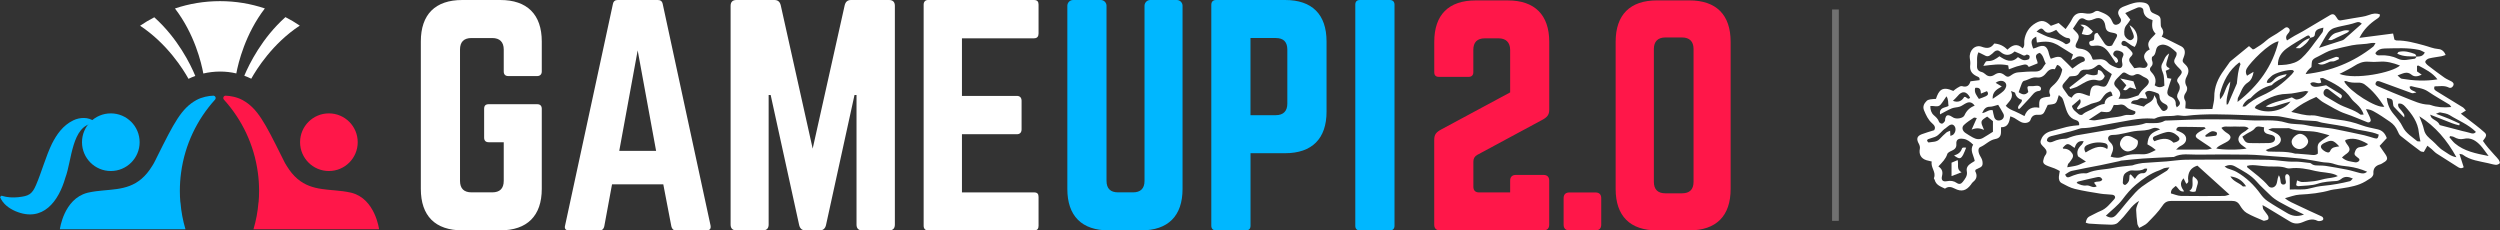 <svg xmlns="http://www.w3.org/2000/svg" id="Layer_2" data-name="Layer 2" viewBox="0 0 654.01 60.27"><rect x="0" y="0" width="654.01" height="60.27" fill="#333333" stroke="none"/><defs><style>      .cls-1 {        fill: #ff1749;      }      .cls-2 {        opacity: .3;      }      .cls-2, .cls-3 {        fill: #fff;      }      .cls-4 {        fill: #00b7ff;      }      .cls-5 {        fill: #00b7ff;      }    </style></defs><g id="Layer_1-2" data-name="Layer 1"><g><g><g><circle class="cls-5" cx="28.99" cy="37.2" r="7.54"></circle><circle class="cls-1" cx="86.04" cy="37.2" r="7.54"></circle><g><path class="cls-3" d="M69.29,2.2c-5.13,6.69-6.95,14.22-7.47,17.01-1.37-.33-2.8-.49-4.26-.49s-2.97.18-4.37.51c-.51-2.77-2.28-10.3-7.42-17.01,3.7-1.25,7.66-1.92,11.79-1.92s8.05.67,11.73,1.91Z"></path><path class="cls-3" d="M51.1,19.86c-.61.22-1.21.48-1.79.76-1.33-2.4-5.5-9.15-12.66-13.89,1.19-.81,2.43-1.55,3.71-2.21,6.13,5.49,9.45,12.25,10.73,15.34Z"></path><path class="cls-3" d="M78.42,6.7c-7.17,4.73-11.33,11.46-12.69,13.89-.6-.28-1.19-.55-1.82-.78,1.31-3.12,4.65-9.87,10.76-15.33,1.3.66,2.55,1.4,3.74,2.21Z"></path></g><path class="cls-5" d="M47.21,52.94c.19,2.43.64,4.78,1.31,7.04H15.66s1-7.91,7.16-9.53c.09-.03.18-.06.28-.07,1.36-.3,2.71-.45,4.05-.57h.01c4.66-.42,9.14-.6,12.67-6.42.3-.46.57-.95.83-1.49.18-.34.34-.69.51-1.03,4.36-8.74,6.28-12.53,10.2-14.69,1.47-.81,3.24-1.11,4.41-1.15.55-.02.84.63.47,1.04-4.69,5.18-7.88,11.74-8.87,19.03-.22,1.58-.33,3.2-.33,4.84,0,1.01.04,2.01.13,2.99Z"></path><path class="cls-1" d="M67.62,52.94c-.19,2.43-.64,4.78-1.31,7.04h32.86s-1-7.91-7.16-9.53c-.09-.03-.18-.06-.28-.07-1.36-.3-2.71-.45-4.05-.57h-.01c-4.66-.42-9.14-.6-12.67-6.42-.3-.46-.57-.95-.83-1.49-.18-.34-.34-.69-.51-1.03-4.36-8.74-6.28-12.53-10.2-14.69-1.47-.81-3.24-1.11-4.41-1.15-.55-.02-.84.63-.47,1.04,4.69,5.18,7.88,11.74,8.87,19.03.22,1.58.33,3.2.33,4.84,0,1.01-.04,2.01-.13,2.99Z"></path><path class="cls-4" d="M24.49,32.27c-5.73.46-5.72,9.87-7.38,14.18-1.76,6.17-5.85,11.83-13.06,8.8-1.73-.75-3.33-1.95-4.04-3.71l.39-.34c1.54.49,3,.52,4.35.39,2.69-.3,3.62-.67,4.7-3.25,1.43-3.32,2.49-7.29,4.11-10.68,1.26-2.5,2.89-4.85,5.6-6.17,1.71-.84,4.01-.93,5.54.29,0,0-.2.48-.2.48h0Z"></path></g><g><g><path class="cls-3" d="M110.09,10.85c0-7.08,3.77-10.85,10.85-10.85h9.94c7.01,0,10.85,3.77,10.85,10.85v7.84c0,.75-.45,1.21-1.21,1.21h-7.53c-.83,0-1.21-.45-1.21-1.21v-5.73c0-1.96-1.05-3.01-3.01-3.01h-5.42c-2.03,0-3.01,1.05-3.01,3.01v34.35c0,2.03,1.05,3.01,3.01,3.01h5.42c1.96,0,3.01-.98,3.01-3.01v-10.1h-3.92c-.83,0-1.21-.45-1.21-1.21v-7.53c0-.83.38-1.21,1.21-1.21h12.66c.75,0,1.21.38,1.21,1.21v20.94c0,7.08-3.84,10.85-10.85,10.85h-9.94c-7.08,0-10.85-3.77-10.85-10.85V10.85Z"></path><path class="cls-3" d="M176.84,60.27c-.68,0-1.05-.38-1.21-1.05l-2.11-11h-13.41l-2.03,11c-.15.68-.53,1.05-1.21,1.05h-8.06c-.83,0-1.21-.45-.98-1.28L160.34,1.05c.15-.75.6-1.05,1.28-1.05h10.47c.68,0,1.13.3,1.28,1.05l12.51,57.93c.15.83-.15,1.28-1.05,1.28h-7.99ZM166.82,13.18l-4.82,26.29h9.64l-4.82-26.29Z"></path><path class="cls-3" d="M232.59,0c.98,0,1.51.53,1.51,1.51v57.26c0,.98-.53,1.51-1.51,1.51h-7.01c-.98,0-1.51-.53-1.51-1.51V24.86h-.53l-7.46,34.05c-.23.9-.75,1.36-1.66,1.36h-3.69c-.9,0-1.43-.45-1.66-1.36l-7.46-34.05h-.53v33.9c0,.98-.53,1.51-1.51,1.51h-6.93c-.98,0-1.51-.53-1.51-1.51V1.51c0-.98.53-1.51,1.51-1.51h9.94c.9,0,1.43.45,1.66,1.36l8.36,37.52L220.98,1.36c.23-.9.75-1.36,1.66-1.36h9.94Z"></path><path class="cls-3" d="M271.69,8.74c0,.75-.3,1.28-1.21,1.28h-18.83v15.07h14.39c.75,0,1.21.45,1.21,1.28v7.46c0,.83-.45,1.28-1.21,1.28h-14.39v15.22h18.83c.9,0,1.21.38,1.21,1.21v7.53c0,.75-.3,1.21-1.21,1.21h-27.72c-.68,0-1.13-.45-1.13-1.21V1.21c0-.75.45-1.21,1.13-1.21h27.72c.9,0,1.21.45,1.21,1.21v7.53Z"></path><path class="cls-4" d="M307.85,0c.83,0,1.51.68,1.51,1.51v47.91c0,7.08-3.77,10.85-10.85,10.85h-8.44c-7.08,0-10.85-3.77-10.85-10.85V1.51c0-.83.68-1.51,1.51-1.51h7.23c.83,0,1.51.68,1.51,1.51v45.8c0,2.03,1.05,3.01,3.01,3.01h3.92c1.96,0,3.01-.98,3.01-3.01V1.51c0-.83.68-1.51,1.51-1.51h6.93Z"></path><path class="cls-4" d="M316.89,1.21c0-.75.45-1.21,1.21-1.21h18.08c7.08,0,10.85,3.77,10.85,10.85v18.38c0,7.01-3.77,10.85-10.85,10.85h-9.04v18.98c0,.75-.38,1.21-1.21,1.21h-7.84c-.75,0-1.21-.45-1.21-1.21V1.21ZM333.76,30.13c2.03,0,3.01-1.13,3.01-3.01v-14.16c0-1.96-.98-3.01-3.01-3.01h-6.63v20.19h6.63Z"></path><path class="cls-4" d="M363.6,0c.75,0,1.21.45,1.21,1.21v57.86c0,.75-.45,1.21-1.21,1.21h-7.84c-.83,0-1.21-.45-1.21-1.21V1.21c0-.75.38-1.21,1.21-1.21h7.84Z"></path></g><g><path class="cls-1" d="M386.49,40.49c-.75.45-1.05.98-1.05,1.81v6.54c0,.98.53,1.5,1.5,1.5h8.12v-3.08c0-.98.53-1.5,1.5-1.5h7.22c.98,0,1.5.53,1.5,1.5v11.51c0,.98-.53,1.5-1.5,1.5h-27.08c-.98,0-1.5-.53-1.5-1.5v-22.19c0-1.43.53-2.03,1.96-2.78l17.9-9.63v-11.13c0-1.96-1.13-3.01-3.01-3.01h-3.61c-2.03,0-3.01,1.05-3.01,3.01v5.87c0,.75-.45,1.2-1.2,1.2h-7.82c-.83,0-1.2-.45-1.2-1.2v-7.97c0-7.07,3.76-10.83,10.83-10.83h8.42c6.99,0,10.83,3.76,10.83,10.83v17.75c0,1.43-.6,2.03-2.03,2.78l-16.77,9.03Z"></path><path class="cls-1" d="M409.05,51.85c0-.98.53-1.5,1.5-1.5h6.84c.98,0,1.5.53,1.5,1.5v6.92c0,.98-.53,1.5-1.5,1.5h-6.84c-.98,0-1.5-.53-1.5-1.5v-6.92Z"></path><path class="cls-1" d="M422.66,10.93c0-7.07,3.76-10.83,10.83-10.83h8.42c7.07,0,10.83,3.76,10.83,10.83v38.51c0,7.07-3.76,10.83-10.83,10.83h-8.42c-7.07,0-10.83-3.76-10.83-10.83V10.93ZM440.03,50.57c1.96,0,3.01-.98,3.01-3.01V12.81c0-1.96-1.05-3.01-3.01-3.01h-4.36c-1.96,0-3.01,1.05-3.01,3.01v34.75c0,2.03,1.05,3.01,3.01,3.01h4.36Z"></path></g></g></g><rect class="cls-2" x="479.28" y="2.48" width="1.76" height="55.3"></rect><g id="Layer_1-2" data-name="Layer 1-2"><g><path class="cls-3" d="M565.46,9.56c1.87.92,3.53,1.7,5.15,2.55.98.52,1.18,1.51.7,2.73-.5,1.26-.47,1.23.52,2.2.82.8.82,1.83.34,2.72-.54,1-.73,1.86-.1,2.9.2.34.08,1.08-.18,1.45-.5.73-.75,1.3-.25,2.19.27.47.05,1.21.05,2.04,2.31.44,4.64.17,7.08.17.18-1.12.5-2.13.49-3.14-.02-2.67,1-4.91,2.53-6.99.4-.55.8-1.12,1.19-1.68.17-.24.31-.5.53-.68,1.59-1.32,3.2-2.62,4.84-3.96.39.34.68.59,1,.87.15-.04.32-.06.46-.15,1.08-.66,2.13-1.34,3.08-2.2.8-.73,1.82-1.2,2.74-1.8.53-.35,1.05-.71,1.57-1.07.46-.32.92-.89,1.51-.35.59.54.18,1.04-.22,1.49-.41.46-.63.96-.2,1.73.7-.43,1.35-.87,2.03-1.25.7-.4,1.44-.75,2.13-1.16,2.39-1.41,4.75-2.85,7.14-4.24.7-.41,1.17-.2,1.63.59.51.88.7.91,1.65.72,1.69-.33,3.4-.56,5.1-.86.56-.1,1.12-.22,1.65-.43,1.19-.45,2-.54,2.95-.19.1.64-.39.92-.8,1.2-1.83,1.23-3.4,2.71-4.54,4.95,2.99-.39,5.81-.75,8.81-1.14.1.44.21.98.34,1.58.17.08.37.24.58.24,2.46-.03,4.79.64,7.12,1.26,1.27.33,2.46.88,3.82.98.77.05,1.51.54,1.88,1.56-.4.12-.75.27-1.11.33-1.08.2-2.18.3-3.24.57-.39.1-.9.49-.97.83-.06.28.39.75.72,1.01,1.41,1.1,2.85,2.16,4.3,3.19.56.39,1.22.64,1.83.98.45.25.73.63.45,1.14-.24.46-.67.7-1.17.45-1.23-.61-2.48-.28-3.69-.3-.33.8.12,1.03.59,1.32,2.27,1.37,4.54,2.76,6.8,4.17.28.17.47.48.8.83-.47.3-.87.54-1.32.83,1.35,1.03,2.62,2,3.88,2.99.77.6,1.52,1.21,2.25,1.86.7.62.63,1.03-.36,2.27.86,1.3,1.93,2.49,3.01,3.67.39.43.81.84,1.14,1.3.17.25.36.78.24.89-.24.24-.68.43-1.02.4-.66-.06-1.32-.27-1.97-.42-2.3-.53-4.7-.75-6.68-2.23-.16-.12-.42-.11-.87-.22.41,1.28.76,2.39,1.12,3.5-.68.47-1.17.18-1.67-.15-1.8-1.15-3.61-2.27-5.4-3.43-.48-.31-.86-.77-1.3-1.15-.33-.29-.68-.54-1.13-.9-.36.62-.63,1.1-.93,1.63-.33-.07-.66-.04-.87-.19-1.75-1.31-3.5-2.62-5.2-4-.38-.3-.59-.84-.8-1.3-.45-1.01-1.05-1.77-2.04-2.44-1.38-.95-2.76-1.89-4.23-2.7-.57-.31-1.12-.52-2-.56.23.47.37.73.5,1.01.26.57.59,1.13.73,1.73.13.53-.38.87-.89.67-1.88-.73-3.73-1.58-5.64-2.21-2.06-.68-3.82-1.89-5.7-2.89-.7-.37-1.28-.96-2-1.51-2.29.96-4.46,2.16-6.54,3.92,1.95.41,3.59,1.01,5.4.9,1-.06,2.03.35,3.05.52,1.3.22,2.61.47,3.93.62,2.07.24,4.06.7,6.01,1.44,1.34.51,2.78.75,4.19,1.07,1.19.27,1.93.98,2.41,2.3-.55.6-1.16,1.26-1.88,2.04.48.7,1,1.44,1.52,2.2.71,1.05.58,1.58-.53,2.18-.25.14-.49.35-.75.42-1.28.34-1.97,1.05-1.86,2.48.03.36-.34.89-.68,1.12-.91.61-1.86,1.21-2.87,1.6-1.93.75-3.99.99-6.03,1.3-.52.08-1.05.1-1.54.24-2.68.8-5.42,1.06-8.2,1.21-1.22.06-2.42.57-3.82.93,1.05.91,2.25,1.32,3.33,1.86,1.97.97,3.98,1.85,5.97,2.77.2.1.45.18.58.35.24.32.22.72-.18.86-.36.13-.88.24-1.18.08-1.43-.75-2.72-.12-3.96.38-1.19.47-2.2.45-3.28-.22-2.1-1.3-4.23-2.57-6.35-3.84-.19-.11-.38-.2-.8-.43.1.52.07.87.22,1.1.37.59.86,1.1,1.21,1.69.15.25.2.79.04.94-.24.24-.7.26-1.07.37-.05.01-.12,0-.17-.03-1.47-.66-3-1.21-4.38-2.03-.75-.44-1.34-1.27-1.8-2.04-.52-.87-1.19-1.11-2.14-1.11-5.22.03-10.44.02-15.66.01-1.03,0-1.74.22-2.41,1.24-1.1,1.66-2.57,3.1-3.98,4.54-.53.54-1.33.82-2.13,1.29-.22-.5-.43-.78-.47-1.09-.15-1.2-.28-2.41-.32-3.61-.01-.49.2-1,.37-1.48.1-.29.3-.54.36-.89-1.04.64-1.86,1.46-2.59,2.41-.91,1.18-1.89,2.32-2.97,3.33-.4.38-1.18.49-1.78.48-1.9-.03-3.81-.17-5.71-.28-.27-.01-.52-.15-.86-.24.13-.8.38-1.37,1.1-1.71.94-.44,1.84-.98,2.8-1.37,1.53-.62,2.46-1.89,3.52-3.03.5-.54.24-1.12-.53-1.21-.97-.13-1.97-.1-2.94-.26-2.27-.37-4.56-.71-6.8-1.26-1.21-.29-2.34-.93-3.45-1.52-.59-.31-.79-.99-.73-1.67.04-.45.14-.9.23-1.49-.46-.24-.89-.5-1.36-.68-.7-.29-1.44-.47-2.11-.79-.89-.42-1.04-.87-.71-1.83.09-.27.18-.57.36-.78.61-.75.4-1.37-.19-2-.51-.54-1.23-1.04-.96-1.9.29-.97.93-1.72,1.88-2.16.21-.1.43-.19.65-.24,1.39-.38,2.78-.77,4.17-1.13.61-.15,1.23-.24,1.86-.33.5-.07,1-.1,1.49-.15.08-.78-.27-1.17-.8-1.31-2-.56-2.45-2.25-2.96-3.91-.19-.61-.34-1.23-.62-1.79-.16-.31-.54-.52-.94-.87-.31.82-.39,1.67-.86,2.09-.44.39-1.3.33-2.04.48-.26.55-.55,1.16-.84,1.77-.27.59-.73.87-1.39.82-1.05-.07-1.88.06-2.28,1.32-.25.8-1.51,1.03-2.44.6-.62-.29-1.17-.73-1.77-1.07-.28-.16-.6-.26-1.07-.45-.28,1.49-.57,2.9-2.44,2.86v1.11c.02,1.13-.37,1.77-1.5,1.97-1.55.28-2.53,1.53-3.91,2.1-.66.27-.6,1.29-.13,2.18.27.5.61,1,.68,1.53.17,1.16-.08,1.46-1.21,1.93-.21.08-.4.2-.55.27-.07.19-.17.33-.13.4.61,1.12.43,2.07-.6,2.85-.22.17-.36.45-.53.68-1.19,1.57-2.44,1.95-4.22,1.03-.95-.5-1.72-.6-2.56.01-1.12-.55-2.33-.91-2.69-2.29-.04-.17-.25-.36-.2-.47.67-1.57-.91-2.76-.57-4.33-.53-.13-.98-.22-1.4-.35-1.43-.45-2-1.54-1.71-3.01.08-.39-.05-.9-.25-1.26-.72-1.26-.54-2.04.76-2.53,1.01-.38,2.07-.68,3.22-1.04.51-.73.04-1.33-.54-1.83-1.04-.91-1.57-2.12-2.09-3.35-.42-1-.01-1.81.69-2.5.22-.22.6-.33.92-.39.5-.09,1.03-.09,1.5-.13.75-2.25,1.6-3.41,4.54-2.08.31-.24.64-.56,1.03-.78s.89-.58,1.23-.48c1.23.38,1.89-.09,2.23-1.26.84-.1,1.61-.2,2.37-.3.15-.78-.4-.86-.79-1.05-1.37-.68-1.82-1.57-1.64-3.01.07-.54-.04-1.12-.11-1.68-.25-1.98,1.35-3.66,3.14-2.99,1.47.54,2.41.36,3.25-.85,1.37.09,2.48.61,3.45,1.61,1.25-1.22,2.55-1.77,3.98-.34.63-.67.35-1.4.43-2.04.26-2.01,1.27-3.59,3-4.59,1.54-.9,2.54-.65,3.96.73.59-.22,1.23-.45,2.02-.75.51.45,1.1.96,1.83,1.6.61-.93,1.26-1.72,1.69-2.62.67-1.41,1.79-1.77,3.16-1.53,1.01.17,1.93.23,2.8-.43.24-.17.71-.23.98-.12,1.38.57,2.88,1.01,3.51,2.61.04.1.11.2.15.31.29.68.8.8,1.42.52.68-.31,1-.97.64-1.56-.44-.72-.9-1.39-.36-2.22.44-.67,1.19-.84,1.9-1.12,1.3-.51,2.59-.97,4.03-.83,1.32.13,1.9.46,2.16,1.77.14.7.5.93,1.08,1.17,1.65.66,1.74.84,1.72,2.55,0,.38,0,.85.21,1.13.61.82.58,1.59,0,2.37l-.02-.06ZM632.17,14.81c.8-.05,1.63.02,2.17-1.08-.53-.24-1-.57-1.51-.68-2.97-.63-5.97-.41-8.97-.37-.96.01-1.9.34-2.46,1.22.31.71.89.59,1.38.57,1.58-.06,3.07.19,4.51.89,1.43.7,2.93.15,4.4,0,.2-.02.36-.4.54-.61l-.05.06h0ZM604.3,9.9l.05.05c-.06-.63-.41-.84-.94-.52-1.77,1.07-3.59,2.06-5.25,3.28-1.39,1.03-2.31,2.46-2.24,4.33.85-.05,1.55-.03,2.23-.14,1.43-.22,2.76-.57,3.91-1.63,1.37-1.26,2.46-2.71,3.54-4.2.64-.88,1.35-1.71,1.96-2.61.19-.27.15-.7.25-1.23-1.17.31-2.15.43-2.23,1.75-.05.76-.73.78-1.29.92h0ZM622.27,35.21c-2.17-.94-4.58-.97-6.84-1.62-2.59-.74-5.32-1-7.97-1.5-.56-.1-1.09-.37-1.65-.42-1.42-.13-2.86-.12-4.28-.29-1.31-.15-2.61-.46-3.91-.69-.68-.12-1.35-.29-2.04-.31-2.78-.11-5.55-.17-8.32-.27-5.14-.17-10.32-.44-15.46.2-.39.05-.8-.04-1.21-.06-.4-.02-.82-.13-1.19-.06-1.86.38-3.85-.15-5.64.8-.18.1-.46.06-.69.03-3.57-.26-6.98.7-10.44,1.25-2.67.43-5.28,1.23-8.02,1.26-.22,0-.45.08-.67.15-.77.23-1.51.51-2.29.7-1.67.43-3.36.82-5.04,1.23-.66.17-1.14.5-1.12,1.23.57.6,1.21.38,1.68.16,1.03-.47,2.07-.68,3.18-.72.39-.01.77-.24,1.15-.36.55-.17,1.1-.4,1.66-.5,2.55-.45,5.09-.88,7.65-1.31.91-.15,1.87-.15,2.73-.45,2.53-.89,5.28-.5,7.79-1.45.15-.06.34-.01.52-.01,1.49-.03,3.02.22,4.42-.59.18-.1.45-.07.68-.08,3.59-.12,7.18-.31,10.77-.32,3.59-.02,7.19.01,10.77.25,3.21.21,6.44-.36,9.65.64,1.64.51,3.47.24,5.26.65,2.49.58,5.12.52,7.68,1.07,2.47.53,4.96.98,7.42,1.56.9.21,1.77.53,2.66.77.79.22.93.08,1.14-.96h0ZM540.27,45.67c.27.82.73.8,1.18.61,1.34-.57,2.69-1.07,4.18-.93.17.01.36-.03.51-.1,2.14-.98,4.51-.84,6.75-1.34,1.61-.36,3.29-.43,4.94-.64.22-.03.43-.17.66-.22.67-.15,1.33-.34,2.01-.4,2.07-.17,4.16-.26,6.23-.42,1.7-.13,3.4-.43,5.11-.45,7.19-.05,14.39-.08,21.58.02,2.3.03,4.57.57,6.9.49,1.14-.04,2.3.17,3.44.29.29.03.64.02.82.18.74.66,1.63.5,2.48.54.46.02.93.03,1.38.1,1.82.3,3.64.59,5.44.96,1.12.22,2.22.58,3.33.86.64.16,1.3.33,2.04-.3-1.65-.73-3.2-1.12-4.79-1.35-1.2-.17-2.46-.21-3.58-.6-.79-.28-1.53-.43-2.34-.46-.4-.01-.81-.06-1.21-.13-1.81-.3-3.61-.68-5.44-.9-2.34-.27-4.71-.42-7.07-.59-2.24-.17-4.48-.4-6.73-.44-4.41-.07-8.82-.06-13.22,0-2.05.03-4.17-.43-6.14.59-.09.05-.23.02-.34.03-2.6.13-5.2.23-7.8.4-1.9.13-3.79.36-5.68.54-.17.01-.33.12-.5.15-1.61.35-3.22.71-4.85,1.04-2.54.51-5.09.95-7.62,1.51-.62.14-1.17.63-1.71.95h.01ZM587.83,43.4c.05.27.04.35.07.38,1.9,1.58,3.94,2.97,5.53,4.89.56.68,1.6.47,2.03-.36.25-.49.27-1.1.41-1.65.07-.28.19-.54.29-.82.36.59.39,1.14.46,1.7.06.45.28.79.79.74.52-.05.66-.4.57-.87-.06-.34-.16-.68-.17-1.02,0-.42.08-.9.63-.81.22.03.52.47.54.73.06,1.05.03,2.1.03,3.27,1.77-.12,3.5.19,5.22-.29,1.22-.33,2.48-.59,3.73-.7,2.3-.22,4.55-.63,6.78-1.19.25-.06.44-.38.77-.7-1.2-.51-2.13-.64-3.07.13-.33.27-.81.49-1.23.52-1.66.11-3.27.17-4.91.72-1.58.53-3.38.46-5.08.63-.14.01-.3-.13-.55-.25.09-.46.18-.91.24-1.26.52.18.92.43,1.32.43.8.02,1.61-.07,2.41-.15.52-.04,1.03-.1,1.53-.21.67-.13,1.33-.32,1.99-.47,1.07-.25,2.23-.21,3.43-.73-.35-.2-.49-.29-.63-.35-1.67-.66-3.5-.56-5.24-.98-2.13-.53-4.39-.98-6.66-.68-.28.03-.6.03-.86-.07-1.51-.57-3.08-.38-4.65-.43-.92-.03-1.84-.14-2.76-.24-.98-.1-1.95-.22-2.98.09h.01ZM547.64,15.62c.27-.02.65-.04,1.03-.08,1.07-.13,1.97-.05,2.79.89.56.64,1.53,1,2.38,1.31.91.33,1.55-.2,1.37-1.12-.13-.66-.2-1.21.14-1.81.29-.52.21-.98-.4-1.29-.82-.41-1.56-.43-1.91.05-.48.65-.07,1.05.47,1.4.19.12.37.31.45.51.15.36.32.78-.43,1.01-.45-.67-.95-1.37-1.41-2.09-.94-1.47-2-2.69-4.01-2.46-.55.06-1.42.31-1.56-.61-.12-.82.92-.5,1.2-.93.33-.61-.3-1.65.94-1.81.57.86,1.17,1.69,1.71,2.56.54.89,1.24,1.12,2.12.74.31-.57.57-1.08.86-1.56.76-1.24.63-1.53-.78-1.78-1.32-.22-1.7-.6-1.85-1.85-.21-1.65-1.39-2.4-2.9-1.73-.86.38-1.62.57-2.46.05-.73-.45-1.31-.22-1.77.47-.43.66-.88,1.32-1.33,2,.24.25.38.43.54.58,1.18,1.14,1.24,1.53.47,3-.6,1.14-.39,1.54.86,1.67,1.69.17,2.77,1.06,3.23,2.67.01.05.08.08.25.23h-.01ZM563.89,8.78c-1.04-1.04-.95-2.25-.77-3.52-1.33-.44-2.32-1.06-2.42-2.61-.04-.63-.85-.91-1.56-.64-1.04.4-2.04.9-3.17,1.41.45.57.85,1.09,1.35,1.71-.3.44-.54.89-.88,1.26-.7.75-.8,1.65-.7,2.59.06.67.98,1.58,1.63,1.53.3-.02.73-.37.82-.66.1-.33-.05-.79-.18-1.15-.25-.67-.57-1.31-.93-2.13,2.11,1.22,2.67,3.81,1.36,5.71-.29-.15-.62-.27-.9-.45-.49-.31-.93-.68-1.42-.98-.38-.24-.81-.27-1.05.17-.24.44-.03.79.43.96.27.1.63.04.83.21.52.43,1.03.91,1.42,1.45.38.54-.08.94-.45,1.33-.41.44-.38.95-.03,1.43.36.51.74,1,1.07,1.45.67-.08,1.19-.24,1.69-.17.65.08,1.3.27,1.69-.43.31-.57-.21-.93-.46-1.37-.57-.97-.46-1.64.36-2.48.2-.2.5-.31.77-.47-1.16-2.07.52-2.86,1.54-4.13h-.02ZM530.54,24.18c.02-.06.06-.12.06-.17-.01-.11-.05-.22-.08-.33-.28-1.1-.16-1.22.87-1.14.55.04,1.12-.13,1.67-.1.28.01.68.2.8.43.2.39.06.88-.45.92-1.21.1-1.71,1.07-2.4,1.82-.88.96-1.77,1.9-2.67,2.85-.05.05-.21-.01-.38-.03-.27-.98,1.04-1.33,1-2.32-.95-.24-1.56-.82-1.8-1.8-.04-.17-.5-.24-1.07-.5.8,1.93-.58,2.75-1.38,3.87.68.75,1.51,1.09,2.37,1.44.82.33,1.59.78,2.53,1.25.72-1.97,2.09-2.54,3.88-2.18-.1-2.19-.08-2.71,2.74-2.9.03-.15.16-.35.1-.47-.5-1.02-.1-1.74.68-2.4,1.31-1.1,2.16-2.47,2.48-4.21-.31-.49-.57-1.07-1.35-1.23-.2.38-.37.73-.59,1.14-1.05-.25-1.74.31-2.33,1.07-.61.8-1.42,1.21-2.42,1.07-1.23-.16-2.18.66-3.31.89-.22.04-.46.37-.56.62-.31.78-.57,1.58-.84,2.34.92.66,1.7.83,2.44.04h0ZM563.67,22.3c.93.66,1.67.66,2.55.1-.11-1.12.01-2.34-.4-3.36-.39-.95-.61-1.73-.08-2.59.45-.73.53-1.71,1.72-2.47-.29,1.02-.46,1.66-.66,2.3-.22.71-.1,1.25.68,1.5.05.01.04.19.06.3-.31.14-.62.27-.98.43.15.68.29,1.33.43,1.92.43.06.74.11,1.06.16-.36,1.1-.73,2.06-.99,3.04-.19.71-.07,1.35.78,1.68.89.34,1.4.99,1.35,2.01-.01.24.17.5.27.77.92-.69,1.07-1.07.44-1.98-.49-.7-.44-1.24-.06-1.9.49-.87.61-1.73-.08-2.58-.33-.4-.26-.84.06-1.27.37-.49.98-1.05.93-1.53-.04-.51-.73-.96-1.13-1.44-.03-.04-.08-.08-.12-.13-.92-1-.92-1.28-.23-2.55.16-.29.22-.89.05-1.05-.93-.87-1.9-1.75-3.21-1.97-.46-.08-1.07.08-1.46.33-.96.65-.39,2.23-1.6,2.81-.12.06-.12.43-.13.65,0,.17.06.34.12.5.17.54.13,1.03-.28,1.45-.52.54-.37,1,.1,1.5.88.93,1.35,2,.82,3.35h0ZM517.56,13.69c-.56,1.21-.27,2.37-.36,3.48-.06.87.25,1.42,1.15,1.65.38.09.75.33,1.04.6.78.72,1.63.63,2.39.13.96-.64,1.74-.61,2.66.13.77.62,1.07.45,1.96-.18.44-.31,1.01-.52,1.55-.57,1.49-.14,2.99-.24,4.48-.22,1.01.01,1.65-.37,2.11-1.21.17-.3.4-.56.64-.89-.55-.88-.55-2.09-1.58-2.78-1.91.57-.45,1.88-.56,2.75-.78.31-1.47.59-2.31.93-.59-1.12-1.57-.47-2.43-.31-.92.18-1.8.6-2.78.94-.06-.35-.12-.71-.17-1.04-2.18-.49-4.28-.12-6.5.13.61-1.12.62-1.26,1.22-1.25,1.19.03,2.08-.57,2.99-1.26,1.58,1.05,3.17,1.93,4.84.22.5.29.93.67,1.4.77.45.1,1-.01,1.43-.21.18-.08.3-.66.2-.89-.08-.2-.69-.4-.82-.31-.63.52-1.07.03-1.57-.18-.52-.22-1.03-.45-1.51-.66-1.19,1.13-2.4,1.18-3.64.17-.04-.03-.08-.08-.13-.12-.53-.44-1.05-.41-1.56.03-.17.15-.33.33-.5.48-1.05.87-1.3.89-2.46.23-.33-.19-.69-.33-1.18-.57ZM603.17,19.38c6.57-.72,12.48-3.08,17.67-7.18.22-.17.33-.5.61-.95-.52,0-.8-.05-1.06,0-1.68.37-3.4.26-5.11.6-1.68.33-3.35.74-5,1.16-1.32.33-2.53,1.1-3.76,1.72-.56.28-1.23.54-1.54,1-.3.45-.2,1.17-.29,1.82-.74.57-1.25,1.18-1.52,1.81h0ZM592.72,39.27c.43.27.52.37.61.37,2.36.13,4.74-.13,7.07.55.16.05.35,0,.52.01,1.03.08,2.07.17,3.1.25.79.06,1.6.3,2.32-.24.13-1.04-.4-2.19.51-3,.73-.65,1.6-1.14,2.55-1.81-1.18-.32-2.16-.63-3.17-.84-2.41-.5-4.97.03-7.32-1-.15-.06-.34-.03-.52-.03-1.28,0-2.55-.01-3.82.01-.29,0-.59.16-1.19.34.68.31,1.03.45,1.37.62.36.18.73.36,1.06.59,1.14.82,1.19,2.02.03,2.84-.54.38-1.24.55-1.88.82-.34.15-.69.29-1.26.52h0ZM574.84,43.33c-1.79.56-2.39,1.74-2.44,3.33-.01.45.34,1.07-.47,1.42-.22-.45-.43-.89-.7-1.44-1.19,1.29-.61,2.38.15,3.43-1.28.21-1.48-.93-2.2-1.43-.57.52-1.29.82-1.26,1.95.87.22,1.73.63,2.61.66,3.77.07,7.54.03,11.3.01.4,0,.81-.19,1.42-.35-2.94-2.67-5.67-5.12-8.41-7.59ZM507.08,43.53c1.05.7,1.21,1.49.96,2.5-.27,1.08.18,1.58,1.27,1.37.98-.19,1.81-.09,2.62.48.57.39,1.11.26,1.52-.28.63-.82,1.31-1.61,1.08-2.79-.2-.99.36-1.63,1.15-2.13.28-.17.56-.35.92-.57-.26-1.46-1.36-2.8-.4-4.26-.81-.79-1.58-1.4-2.6-1.53-1.09-.15-1.92.05-1.81,1.38.07.88-.38,1.37-1.16,1.71-.46.2-1.1.5-1.21.89-.4,1.26-1.28,2.14-2.34,3.24h0ZM596.1,10.79c-2.6.47-7.4,5.55-8.3,7.07-.36.59-.38,1.27.03,1.95.6-.36,1.1-.67,1.71-1.03-.15,1.07-.57,2.22-1.45,2.77-1.54.96-1.81,2.61-2.6,3.98-.13.24-.08.58-.14,1.14,5.44-4.26,9.14-9.29,10.74-15.87h0ZM565.11,33.86c-.66-.45-1.49-.54-2.09-.26-1.27.58-2.57.53-3.89.63-2.18.18-4.24,1.06-6.47,1.07-1.23,0-1.56,1.05-.66,1.88,1.03.93.93,1.87.45,2.96-.11.25-.18.52-.3.84,1.12.33,2.18.43,3.13.01,1.7-.75,3.53-.68,5.25-.63,1.37.03,2.22-.51,3.43-1.12-.46-.36-.75-.61-1.07-.82-.38-.25-.77-.46-1.12-.67.22-2.31.85-3,3.36-3.91h0ZM541.39,20.03c-.54.63-1.02,1.21-1.51,1.77-.45.52-.45,1,0,1.54.43.53.75,1.15,1.19,1.69.19.23.54.34.87.54,1.36-2.27,3.04-.84,4.72-.45.08-.49.12-.87.19-1.24.23-1.26.82-1.69,2.06-1.5.23.03.44.13.67.19,1.02.24,1.33.13,1.81-.8.44-.84.78-1.73,1.07-2.39-.87-.63-1.72-1.11-2.37-1.77-.73-.72-.93-.92-1.69-.29-.87.73-1.79,1-2.88.91-.7-.06-1.26.22-1.58.84-.34.66-.89.85-1.58.84-.34,0-.68.07-.95.1h-.01ZM632.13,24.2c-.95.23-.96.24-1.36.1-2.7-.98-5.4-1.96-8.09-2.96-.49-.18-.93-.26-1.17.3-.26.61.25.79.67.99.1.05.22.08.32.13,2.34.98,4.65,2,7.02,2.91,1.87.71,3.69,1.64,5.76,1.7.23,0,.46.05.68.13,1.5.54,3.2.71,5.3.5-.2-.27-.32-.54-.52-.66-1.86-1.14-3.77-2.19-5.57-3.42-1.35-.92-2.92-.94-4.37-1.38-.13-.03-.3.1-.45.15.11,1.03,1.16.99,1.79,1.52h0ZM627.82,17.13c-1.82-.69-3.52-1.15-5.34-.99-.98.08-1.97.08-2.95,0-1.41-.1-2.57.42-3.72,1.16-.92.59-1.91,1.06-2.87,1.58-.26.14-.54.26-.93.45,4.1,1.63,13.92-.36,15.82-2.18h0ZM618.33,29.96c-.37-1.25-1.05-2-1.79-2.71-.5-.48-1.07-.91-1.45-1.48-1.79-2.67-4.54-4.01-7.3-5.32-.21-.1-.53.02-.87.05.1.27.15.43.2.58.06.19.1.38.13.52-.98.6-1.99-.6-2.87.22.25.79.91.91,1.42.9.82,0,1.64-.24,2.72-.42,1.07.66,2.39,1.47,3.7,2.28.47.29.62.65.1,1.21-.96-.72-1.93-1.42-2.85-2.16-.45-.36-.87-.63-1.34-.1-.45.5-.37,1.3.19,1.65,1.08.66,2.18,1.3,3.28,1.93,1.9,1.1,4.13,1.49,5.9,2.86.1.08.32,0,.83,0h0ZM559.41,24.96c.24-.35.49-.78.81-1.15.41-.47.89-.87,1.33-1.32.91-.93.77-1.69-.4-2.22-.31-.14-.62-.3-.9-.5-.57-.4-1.14-.56-1.78-.2-.63.36-1.18.22-1.79-.14-1.12-.68-1.14-.64-2.04.26-.29.29-.58.57-.85.87-.87.96-.97,1.53-.08,2.38.87.84,1.37,1.63.5,2.88.97,0,1.72.1,2.43-.03.89-.16,1.73-.52,2.76-.84h0ZM624.41,25.61c.12,1.64.77,3.04,1.75,4.21.9,1.07,1.79,2.1,2.4,3.36.81,1.67,2.41,2.59,3.77,3.73.13.11.42.05.87.09-.16-.84-.35-1.53-.41-2.25-.24-2.8-1.81-4.9-3.61-6.89-.45-.5-1.01-.91-1.79-.73-.2.92.5,1.35.88,1.86.75,1.02.8.98.67,1.73-.93-.96-1.82-1.84-2.67-2.77-.17-.18-.21-.51-.24-.78-.11-1.23-.1-1.23-1.63-1.58h0ZM531.88,12.7c.33-.1.56-.13.75-.22,2.04-.97,2.96-.51,3.41,1.7.08.4.29.78.45,1.19.7-.21,1.18-.43,1.68-.49.38-.04.88.01,1.14.24.96.86,1.83,1.81,2.84,2.81.95-.67,1.83-1.46,2.97-1.84.5-.17.32-1.03-.24-1.21-.61-.2-1.23-.25-1.81.18-.29.21-.63.35-1.28.7.27-.77.4-1.15.52-1.51-1.4-.87-2.71-1.69-4.03-2.5-.2-.12-.42-.2-.63-.3-1.52-.75-3.13-.59-4.79-.33-.06-.54-.12-1.02-.18-1.53-1.37.68-1.51,1.23-.79,3.11h0ZM602.73,56.12c-1.49-.73-2.64-1.25-3.75-1.86-1.76-.97-3.64-1.76-5.09-3.22-1.18-1.19-2.46-2.27-3.54-3.53-1.56-1.81-3.63-2.81-5.62-3.96-.84-.48-1.69-.5-2.77,0,.37.25.53.4.72.48.8.32,1.67.52,2.41.94,2.54,1.45,4.6,3.44,6.31,5.82.49.68,1.1,1.35,1.8,1.81,1.63,1.1,3.33,2.07,5.02,3.08,1.28.77,2.62,1.14,4.53.44h-.01ZM569.27,39.14h3.36c1.56,0,3.13.01,4.7-.01.36,0,.71-.15,1.31-.28-.39-.3-.54-.45-.72-.56-1-.68-2.03-1.33-3.01-2.02-.63-.45-.65-.88-.07-1.4.29-.27.66-.46,1.01-.66.37-.21.75-.39,1.17-.61-.2-.2-.27-.33-.35-.33-2.14-.04-4.28-.09-6.42-.09-.46,0-.91.2-.91.9.24.1.5.2.76.31.87.39,1.77.87,1.81,1.9.04,1.04-.8,1.58-1.67,2.02-.3.15-.52.45-.98.84h0ZM504.98,27.76c0,.96.24,1.78.9,2.37.57.5,1.12.96,1.37,1.73.08.24.53.52.78.49.27-.03.55-.36.74-.63.12-.17.05-.45.1-.68.2-.86.59-1.07,1.34-.74.31.14.59.38.9.52.84.38,2.46.13,2.81-.67.54-1.21,1.39-2.02,2.66-2.51-.6-.85-1.29-1.05-2.06-.73-.62.25-1.16.74-1.79.97-.67.24-1.45.2-2.11.46-1.03.42-1.99,1-3.11,1.58-.25-1.88,1.31-1.68,2.23-2.2-.14-.83.03-1.68-.54-2.52-.57.81-.99,1.54-1.53,2.17-.71.82-1.74.22-2.69.38ZM603.9,23.95c-.44-.08-.61-.16-.76-.14-1.65.25-3.29.72-4.93.75-3.06.05-5.51,1.44-7.93,3.03-.2.13-.29.44-.43.66,2.87,1.73,7.54.84,9.37-1.7-1.1.33-2.2.62-3.28.98-1.05.35-2.08.71-3.22.31,2.18-1.3,4.69-1.58,6.84-2.37.53.25.93.61,1.28.57,1.25-.16,2.19-.87,3.05-2.09h0ZM550.9,56.43c1.12.65,1.87.68,2.71-.21,1.21-1.3,2.26-2.75,3.44-4.08,1.03-1.16,2.03-2.4,3.27-3.3,2.09-1.52,4.36-2.79,6.54-4.18.2-.13.32-.4.69-.87-.7.1-1.08.1-1.43.21-.43.15-.82.43-1.26.57-2.33.8-4.28,2.23-6.13,3.77-1.32,1.1-2.42,2.42-3.47,3.82-1.18,1.58-2.83,2.8-4.36,4.27h0ZM632.91,30.43c.42,1.16.96,2.29,1.21,3.48.29,1.38,1.26,2.11,2.22,2.94.96.82,1.74,1.9,2.8,2.53,1.02.61,1.95,1.51,3.47,1.75-2.45-4.44-5.46-8.03-9.69-10.71h0ZM519.03,33.98c-.98-.43-1.96-.61-3.24-.07.53-1.19.92-2.06,1.35-3.03-.36-.05-.65-.18-.78-.09-.9.61-1.84,1.18-2.61,1.93-.63.61-.37,1.54.43,2.07.62.42,1.26.8,1.91,1.17.85.48,1.76.63,2.64.14s1.72-1.07,2.63-1.63v-2.78c-.47-.38-1.01-.79-1.51-1.19-1.82,1.16-1.83,1.19-.82,3.48h0ZM587.71,38.85c-.63-.46-1.06-.72-1.42-1.05-.92-.84-.96-1.81-.07-2.69.36-.36.84-.57,1.26-.87.25-.18.47-.39.8-.67-.84-.67-1.67-.4-2.43-.44-.8-.04-1.62-.04-2.42,0-.76.03-1.58-.21-2.3.33.39.53.9,1,1.54,1.39,1.07.65,1.12,1.39.14,2.1-.37.27-.82.43-1.21.66-.61.36-1.31.6-1.83,1.23,1.47.39,6.05.42,7.97.01h0ZM613.24,21.32c1.45,2.62,8.41,7.03,10.51,6.6-1.44-2.25-3.06-4.3-5.2-5.87-.43-.31-1.09-.45-1.63-.43-1.11.05-2.18.01-3.22-.43-.11-.05-.3.08-.46.13h0ZM598.21,19.4c-.15.21-.25.5-.45.62-1.17.72-2.5,1.18-3.45,2.26-2.2.51-3.98,1.71-5.5,3.35-.15.16-.43.18-.61.31-.64.47-1.23.98-1.56,1.93.37-.03.64.03.77-.07,1.3-1.15,2.73-2.1,4.32-2.79,3-1.31,5.56-3.24,7.82-5.58.22-.23.39-.51.57-.75-.17-.18-.23-.31-.31-.33-1.18-.24-4.86.75-5.64,1.61-.43.47-1.11.82-1.17,1.67.96.29,1.55-.4,1.96-.87.88-.98,2.03-1.11,3.25-1.37h0ZM586.59,35.73c.69,1.4.96,1.67,2.07,1.7,1.62.05,3.24.02,4.86-.01.71-.01,1.51-.21,1.63-1,.13-.89-.73-1.1-1.4-1.23-1.03-.22-1.76-.6-1.44-1.88-.91-.13-1.86-.5-2.39.21-.61.81-1.5,1.02-2.25,1.51-.37.24-.73.49-1.07.72h0ZM617.87,6.2c-.61-.56-1.08-.47-1.59-.29-.59.21-1.19.37-1.79.51-1.29.3-2.62.5-3.87.91-.61.2-1.23.69-1.6,1.22-.86,1.26-1.57,2.62-2.37,3.98,2.05-.66,4.07-1.3,6.07-1.96.22-.07.43-.2.59-.34,1.5-1.32,2.99-2.65,4.55-4.03h0ZM546.4,31.33c.74.07,1.23.2,1.69.14,1.37-.18,2.73-.47,4.1-.66,1.19-.17,2.38-.23,3.54-.64.62-.22,1.38-.03,2.07-.1.6-.06.96-.38.79-.94-.81-.37-1.69-.53-2.2-1.05-.67-.68-1.28-.87-2.16-.65-.42.1-.88.02-1.26.02-.89,2.02-.93,2.04-3.29,1.76-1.03.67-1.96,1.28-3.27,2.13h-.01ZM582.5,27.37c.16-.06.33-.07.36-.15.78-1.79,1.55-3.59,2.32-5.38.02-.05,0-.11.01-.17.19-1.65.29-3.3.93-4.86.03-.09-.15-.27-.29-.51-2.8,2.11-4.21,4.97-5.08,8.18-.1.38,0,.81,0,1.51,1.46-1.35,1.26-3.22,2.71-4.65-.22,2.27-1.17,4.07-.96,6.03h0ZM651.02,40.8c-.87-1.14-1.42-2.01-2.11-2.75-1.18-1.26-2.54-2.18-4.43-1.72-.89.21-1.71-.03-2.5-.48-.29-.17-.67-.17-1.01-.24-.06.1-.13.2-.2.29.48.54.9,1.16,1.45,1.62,2.43,2.04,5.42,2.63,8.79,3.29ZM635.73,30.01c.24.54.27.66.33.73.63.71,1.74.91,2.13,1.9.03.08.2.13.3.15,1.9.5,3.8,1,5.7,1.49.61.16,1.23.26,1.82.45.61.2,1.17.4,1.7-.22-2.02-2.01-4.61-2.96-6.89-4.4-.69-.43-1.61-.53-2.45-.7-.24-.05-.54.17-1.12.36,1.33.51,2.35.87,3.35,1.28.98.4,1.93.87,2.89,1.31-.05.15-.1.29-.15.43-1.22-.26-2.39-.73-3.55-1.21-1.25-.51-2.51-.99-4.09-1.6h.02ZM612.66,41.19c1.1,1.03,2.34,1.05,3.51,1.28.3.06.82-.15.98-.4.27-.42-.13-.68-.48-.93-.83-.62-.85-.84-.5-1.7.24-.6.66-.91,1.3-.97.73-.07,1.44-.2,2.04-.77-2.46-1.44-4.19-1.73-5.94-1.07-.01.11-.08.24-.04.33.12.25.26.5.43.73,1.02,1.28.93,1.87-.41,2.76-.29.2-.54.45-.88.74h0ZM637.65,20.76c-1.32-1.76-3.17-2.64-4.98-3.61-.07-.03-.2.04-.37.09v1.44c.4.28.74.52,1.23.86-1.03.5-1.94.61-2.63.03-1.27-1.07-2.3-.31-3.7.16.5.41.76.81,1.08.86,3.08.51,6.17.7,9.36.17h0ZM561.72,25.75c-.76.2-1.58-.45-2.3.22-.52.48-1.67-.07-1.95,1.05,1.17.3,2.25.58,3.38.87.73-1.05,2.49-.96,2.71-2.99.36.68.63.96.63,1.23,0,1.03.68,1.7,1.18,2.46.37.56.85.56,1.33.19.56-.43.49-1.19-.21-1.51-.93-.43-1.53-.98-1.56-2.07,0-.26-.16-.64-.36-.74-.56-.27-1.17-.47-1.78-.61-.56-.13-1.15-.17-1.64.47.17.43.35.88.57,1.42ZM542.02,27.73c.24,1.08,1.12,1.53,1.77,2.14.2.19.81.27.96.13.91-.88,2.16-1.12,3.13-1.75.84-.54,1.62-.96,2.68-1.06.08-1.35,1.04-1.85,2.11-2.18-.38-1.24-.44-1.24-1.3-.8-.86.44-1.21,1.26-1.77,1.93-.53.63-1.7.71-2.6,1.03-.1.04-.2.1-.31.15-.99.44-1.98.89-2.98,1.3-.09.03-.27-.13-.38-.18.16-.87,1.44-1.3.8-2.53-.74.63-1.37,1.18-2.12,1.82h0ZM539.61,38.7c.13.13.17.22.2.22,1.09-.1,1.92.57,2.36,1.32.47.82-.32,1.59-.82,2.29-.1.14-.28.24-.34.38-.1.27-.14.57-.21.85.98-.17,1.83-.27,2.63-.5.68-.2,1.31-.57,2.26-.99-.91-.6-1.51-1-2.07-1.37-.47-1.25.05-2.19.94-3.03.22-.21.33-.53.55-.92-1.53-.25-2.03.7-2.4,1.75-1.79-1.34-1.94-1.34-3.11,0h0ZM540.47,11.57c.69-.13,1.21-.41,1.1-1.13-.08-.61-.7-.43-1.1-.59-.56-.22-1.09-.57-1.56-.93-.38-.3-.66-.73-1-1.11-.4.2-.65.33-.91.45-.84.38-1.58.52-2.31-.34-.59-.69-.87-.58-1.93.34,1.29.57,2.53,1.33,3.87,1.64,1.42.33,2.71.82,3.82,1.67ZM568.61,37.33c.24-.07.53-.11.79-.23.89-.41.98-.91.29-1.54-.86-.78-1.87-1.24-3.02-.97-1,.24-1.99.62-2.94,1.03-.77.33-.59.83-.15,1.33,2.39-.96,3.82-.84,5.04.39h0ZM522.74,27.42c-.86.21-1.51.5-2.17.5-1.14,0-1.58.68-2.04,1.67,1.05-.12,1.73-1.01,2.76-.76.14.63.22,1.26.42,1.85.26.78,1.04,1.05,1.82.7.59-.26.89-.98.57-1.61-.41-.81-.91-1.58-1.37-2.35h0ZM510.23,35.55c.33-.14.58-.18.73-.32.7-.64.81-1.72.28-2.32-.47-.53-1.03-.43-1.93.36-.08.08-.16.17-.26.23-1.09.63-1.67,1.88-2.9,2.33-.59.22-1.19.36-1.77.59-.13.05-.28.31-.24.4.07.18.3.47.4.45.99-.2,2.1-.03,2.9-.92.54-.6,1.13-1.15,1.74-1.68.22-.2.56-.27.98-.46.03.52.05.88.07,1.35h0ZM561.72,44.13c-.3,0-.57-.08-.72.01-.78.52-1.65.47-2.52.47-.46,0-.98-.1-1.37.06-.55.23-1.2.57-1.46,1.05-.3.57-.24,1.33-.31,2.01-.04.45.45.81.8.56.34-.24.66-.62.8-1.01.15-.42.08-.91.15-1.37.02-.12.22-.22.31-.31.35.38.67.73,1.1,1.21.57-.91,1.07-1.56,2.11-1.5.58.03,1.03-.4,1.1-1.19ZM547.8,47.81c.7-.58,1.66,0,2.18-.81-.38-.93-1.12-.71-1.76-.57-1.56.33-3.12.71-4.68,1.09-.08.02-.14.16-.29.34.82.46,1.68.8,2.59.66.89-.13,1.66.84,2.67.22-.27-.35-.46-.61-.7-.93h0ZM611.95,38.28c-1.6-1.7-2.01-1.77-3.88-.88-1.17.56-1.21,1.23-.15,2.01.54.39,1.37.77,1.64.13.45-1.1,1.33-1.06,2.39-1.25h0ZM551.26,38.98c.34-.94-.03-1.39-.74-1.55-1.51-.34-3.01-.15-4.41.46-.95.41-1.05,1.1-.5,2,2.55-1.6,4.19-1.89,5.64-.91ZM521.29,25.86c1.07-.75,2.02-1.3,2.81-2.03.41-.38.81-1.1.75-1.6-.13-1.13-1.63-1.48-2.78-.56.5.3.97.58,1.61.96-1.5.8-2.49,1.53-2.39,3.24h0ZM513.83,25.37c.64-.22.94.98,1.56.18-.93-1.75-2.12-1.88-3.31-.38-.33.42-.76.77-1.19,1.21,1.34.53,2.32.07,2.95-1.01h0ZM516.72,22.98c-.34,1.28.43,2.04.97,2.9.7-.27,1.3-.45,1.86-.73.54-.27.73-.7.24-1.3-.5.2-1,.4-1.58.63-.03-.96-.2-1.7-1.49-1.5ZM587.59,48.74c-1.07-1.63-2.3-2.35-4.12-2.6.84,1.44,2.32,1.65,3.22,2.59.1.1.41.01.89.01ZM576.93,35.4c.03.13.06.27.09.4.87-.09,1.74-.15,2.6-.29.38-.06.5-.79.13-.97s-.9-.29-1.26-.15c-.57.22-1.05.66-1.56,1Z"></path><path class="cls-3" d="M547.52,8.22c-.82,1.35-1.82.93-2.92.68.18-.55.34-1.03.57-1.7-.29-.22-.6-.46-.93-.72,1.53-.24,2.28.84,3.28,1.75h0Z"></path><path class="cls-3" d="M611.9,15.45c-.57.22-1.16.68-1.7.62-1.26-.15-2.17,1.42-3.87.56,1.76-.66,3.22-1.21,4.7-1.73.22-.08.52.06.77.1.03.15.05.3.08.45h0Z"></path><path class="cls-3" d="M601.5,39c-1.1-.03-2.04-.96-2-1.99.03-.89,1.37-2.07,2.28-2,1.01.08,2.07,1.13,2.04,2.04-.03.93-1.28,1.98-2.32,1.95Z"></path><path class="cls-3" d="M573.73,46.08c1.32,1,1.44,1.35,1.05,2.5-.15.46-.24.93-.39,1.48-.46.21-1.02.17-1.67-.12,1.49-.93.49-2.55,1-3.86Z"></path><path class="cls-3" d="M513.15,45.07c-.96.37-1.67.64-2.62,1v-3.51c.36-.15.92-.39,1.6-.68.33,1.13-.42,2.43,1.01,3.19h0Z"></path><path class="cls-3" d="M511.2,40.67c1.02-.31,1.77-.83,2.07-1.86.06-.21.57-.29,1.08-.17-.26.61-.46,1.26-.78,1.84-.65,1.17-1,1.19-2.37.2Z"></path><path class="cls-3" d="M559.3,37.08c0,1.33-.79,2.14-2.31,2.5-.86.2-1.84-.38-2.3-1.37-.43-.91.49-2.5,1.53-2.64,1.12-.15,1.95.54,2.85,1.03.15.08.19.39.23.48h0Z"></path><path class="cls-3" d="M541.37,22.88c1.48-1.15,2.96-2.31,4.51-3.52.87.15,1.81.61,2.85.08.03-.33.08-.7.13-1.13,1.1.08,1.27.96,1.76,1.58-.33.96-1.03,1.35-1.9,1.11-1.49-.41-2.7.18-3.91.87-.55.31-1.09.66-1.67.92-.5.22-1.06.33-1.59.5-.06-.13-.12-.27-.17-.4h0Z"></path><path class="cls-3" d="M604.3,9.9c-.54,1.19-1.49,1.98-2.55,2.67-.18.12-.51.01-1.19.01,1.37-1.18,2.32-2.25,3.79-2.64l-.05-.05h0Z"></path><path class="cls-3" d="M556.26,22.31c-.54-.6-.93-1.04-1.6-1.79,1.37.3,2.33.51,3.45.75.2.54.43,1.21.75,2.09-.56-.17-1-.3-1.58-.48-.54.03-.9,1.19-1.86.54.29-.38.55-.72.86-1.13h0Z"></path><path class="cls-3" d="M609.06,10.48c.73-1.16,1.35-1.75,2.42-1.98.98-.21,1.88-.85,3.15-.47-.25.23-.39.44-.59.53-1.34.65-2.69,1.29-4.04,1.9-.18.08-.43.01-.95.01h0Z"></path><path class="cls-3" d="M632.22,14.76c-1.69-.02-3.4.13-5.09-.71.14-.18.24-.45.4-.48,1.47-.36,2.85.05,4.21.55.21.08.3.46.45.7l.05-.06h-.01Z"></path></g></g></g></g></svg>